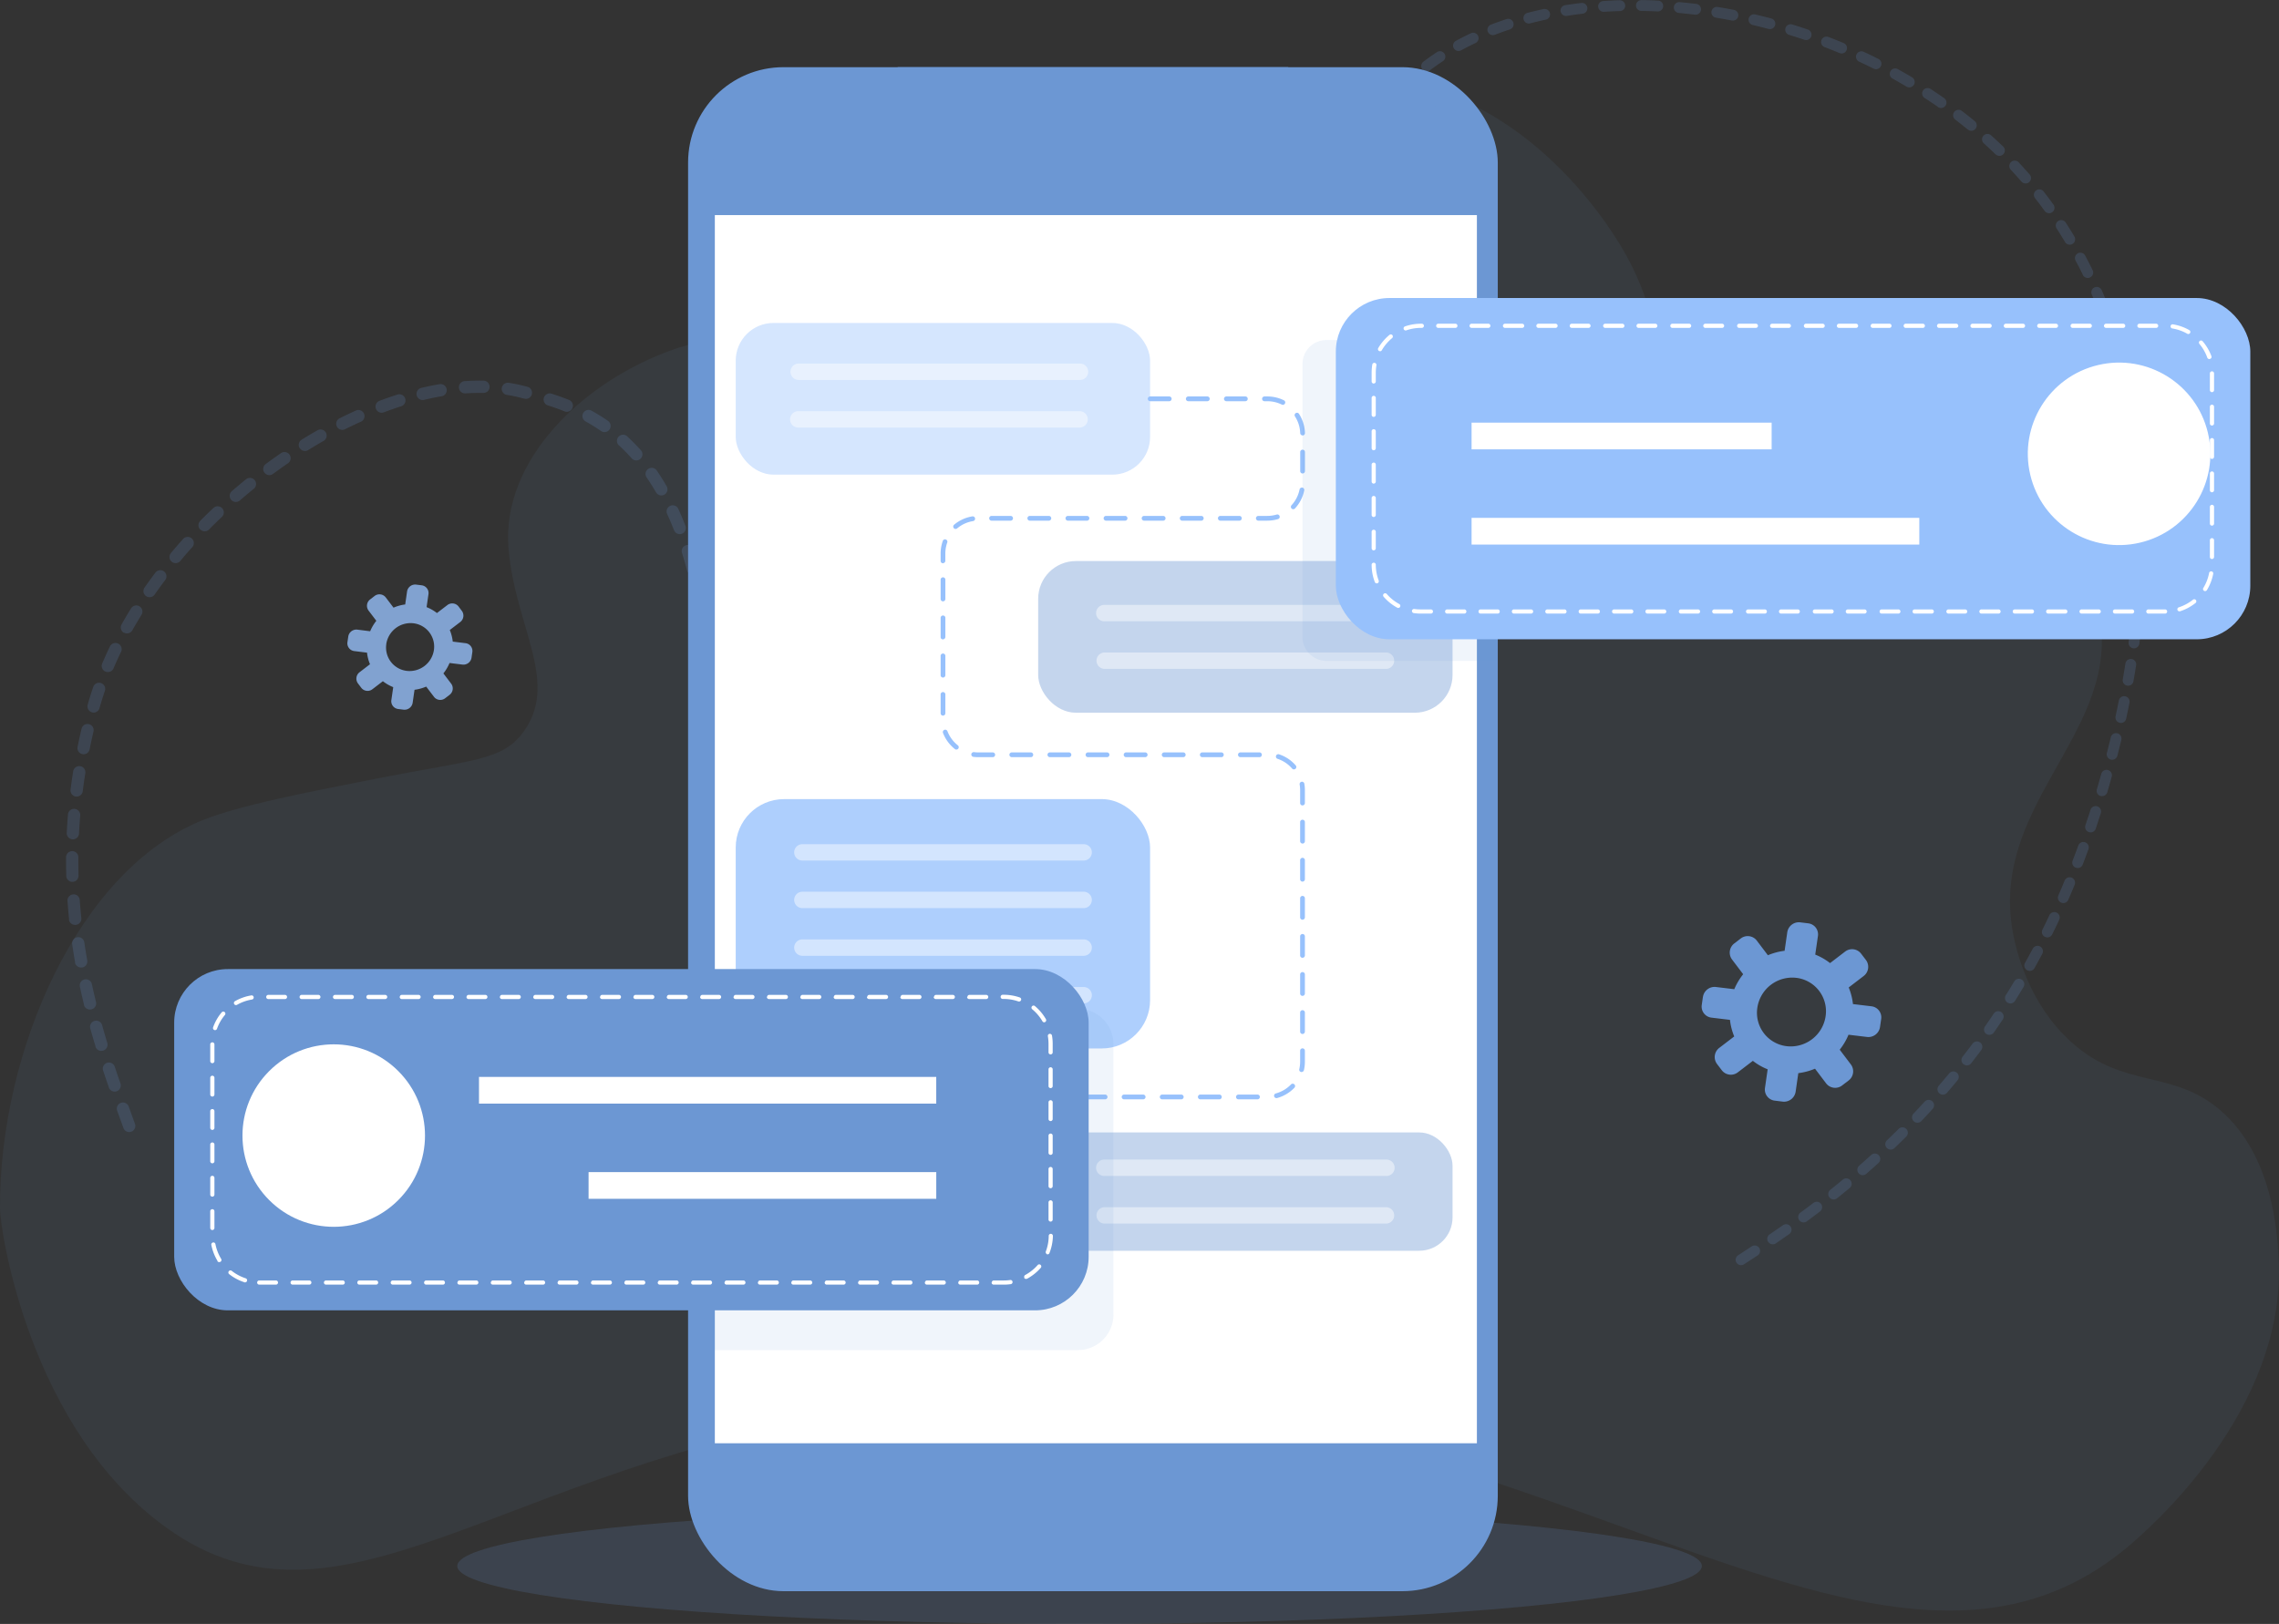 <svg id="_1" data-name=" 1" xmlns="http://www.w3.org/2000/svg" viewBox="0 0 1023.8 729.74"><rect x="0" y="0" width="1023.8" height="729.74" fill="#333333" stroke="none"/><defs><style>.cls-1,.cls-12,.cls-2,.cls-3,.cls-6,.cls-9{fill:#6c97d3;}.cls-1{opacity:0.08;}.cls-2{opacity:0.19;}.cls-10,.cls-4{opacity:0.78;}.cls-10,.cls-5,.cls-8{fill:#97c1fc;}.cls-6{opacity:0.17;}.cls-11,.cls-7{fill:#fff;}.cls-8,.cls-9{opacity:0.4;}.cls-11{opacity:0.46;}.cls-12{opacity:0.1;}</style></defs><g id="_2" data-name="2"><path class="cls-1" d="M2412.72,1813.6c9.67-8,72.35-62,68.45-130.55-.62-11-2.6-45.82-26.07-66.12-21.56-18.63-43.28-9.48-66.83-30.51-19.86-17.74-25.09-42.71-26.08-47.47-12.11-57.87,45.33-89.68,39.12-140.72-5.84-47.9-60.92-75-63.57-76.29-51.95-25.52-91.08,7.78-122.52-21.61-18.88-17.64-7.49-32.19-27.44-68.24-3.76-6.8-38.67-67.75-102.69-78-48.26-7.72-87.7,17.45-110.83,32.21-28.59,18.24-51.73,43.27-60.31,52.56-24.58,26.59-22,31.53-37.49,44.08-26.76,21.6-67.4-25.06-115.86-8.16-41.21,14.37-78,50.07-74.6,89.74,3,35.27,23.38,60.4,6.27,82.87-9.38,12.32-22.21,11.91-65.2,20.34-33.6,6.6-61.94,12.16-78.24,18.65-55.75,22.22-91.59,103.56-91.28,174.62,0,9.48,13.14,99.31,75,143.59,77.43,55.44,150.08-27.48,311.13-52.43C2122.41,1709,2291.14,1914.12,2412.72,1813.6Z" transform="translate(-1457.55 -1117.93)"/><path class="cls-2" d="M2237.66,1685.36a2.43,2.43,0,0,1,.71-3.36q2.88-1.86,6.1-4a2.43,2.43,0,1,1,2.68,4.06c-2.16,1.42-4.21,2.75-6.13,4a2.39,2.39,0,0,1-1.32.39A2.41,2.41,0,0,1,2237.66,1685.36Zm14.22-9.36a2.43,2.43,0,0,1,.64-3.38q2.89-2,6-4.13a2.43,2.43,0,0,1,2.8,4q-3.11,2.17-6,4.17a2.44,2.44,0,0,1-3.38-.64Zm13.95-9.76a2.43,2.43,0,0,1,.52-3.4c1.9-1.39,3.84-2.84,5.8-4.34a2.43,2.43,0,1,1,2.95,3.86q-3,2.28-5.87,4.4a2.44,2.44,0,0,1-3.4-.52ZM2279.4,1656a2.42,2.42,0,0,1,.38-3.41c1.85-1.49,3.73-3,5.62-4.58a2.43,2.43,0,0,1,3.11,3.74q-2.88,2.38-5.69,4.63a2.42,2.42,0,0,1-3.42-.38Zm13.12-10.83a2.43,2.43,0,0,1,.24-3.43c1.79-1.57,3.59-3.17,5.4-4.82a2.43,2.43,0,1,1,3.27,3.6c-1.83,1.67-3.66,3.29-5.48,4.88a2.43,2.43,0,0,1-3.43-.23Zm12.64-11.4a2.42,2.42,0,0,1,.08-3.44q2.58-2.47,5.18-5.06a2.43,2.43,0,1,1,3.43,3.44q-2.64,2.63-5.25,5.13a2.43,2.43,0,0,1-3.44-.07Zm12.09-12a2.42,2.42,0,0,1-.08-3.43c1.64-1.73,3.29-3.5,4.93-5.3a2.43,2.43,0,1,1,3.59,3.27q-2.49,2.74-5,5.38a2.44,2.44,0,0,1-3.44.08Zm11.52-12.53a2.44,2.44,0,0,1-.26-3.43q2.34-2.71,4.67-5.53a2.43,2.43,0,1,1,3.75,3.1q-2.35,2.85-4.74,5.61a2.41,2.41,0,0,1-1.84.84A2.37,2.37,0,0,1,2328.77,1609.22Zm10.88-13.08a2.42,2.42,0,0,1-.42-3.41c1.47-1.89,2.93-3.8,4.39-5.75a2.43,2.43,0,1,1,3.89,2.9c-1.47,2-3,3.93-4.45,5.84a2.42,2.42,0,0,1-1.92.94A2.39,2.39,0,0,1,2339.65,1596.14Zm10.22-13.6a2.43,2.43,0,0,1-.59-3.39c1.37-2,2.74-3.94,4.09-6a2.43,2.43,0,0,1,4,2.71c-1.37,2-2.76,4.07-4.15,6.06a2.45,2.45,0,0,1-2,1A2.39,2.39,0,0,1,2349.87,1582.54Zm9.52-14.1a2.44,2.44,0,0,1-.76-3.35c1.28-2,2.54-4.08,3.79-6.17a2.43,2.43,0,0,1,4.17,2.5c-1.27,2.12-2.55,4.2-3.84,6.26a2.45,2.45,0,0,1-2.06,1.14A2.42,2.42,0,0,1,2359.39,1568.44Zm8.8-14.56a2.43,2.43,0,0,1-.93-3.31q1.75-3.13,3.47-6.35a2.43,2.43,0,1,1,4.29,2.29q-1.74,3.26-3.52,6.44a2.43,2.43,0,0,1-2.12,1.24A2.46,2.46,0,0,1,2368.19,1553.88Zm8-15a2.43,2.43,0,0,1-1.1-3.25q1.61-3.23,3.15-6.52a2.43,2.43,0,0,1,4.4,2.06c-1,2.23-2.11,4.44-3.19,6.62a2.43,2.43,0,0,1-2.18,1.35A2.35,2.35,0,0,1,2376.24,1538.89Zm7.29-15.38a2.44,2.44,0,0,1-1.26-3.2c.95-2.18,1.9-4.4,2.83-6.67a2.43,2.43,0,0,1,4.5,1.86c-.95,2.29-1.9,4.55-2.87,6.76a2.41,2.41,0,0,1-3.2,1.25Zm6.55-15.7a2.43,2.43,0,0,1-1.39-3.14q1.29-3.36,2.54-6.79a2.43,2.43,0,1,1,4.57,1.66c-.85,2.32-1.71,4.62-2.57,6.87A2.44,2.44,0,0,1,2391,1508,2.48,2.48,0,0,1,2390.08,1507.81Zm5.88-16a2.43,2.43,0,0,1-1.51-3.09q1.15-3.4,2.27-6.88a2.43,2.43,0,1,1,4.63,1.48q-1.12,3.53-2.3,7a2.44,2.44,0,0,1-2.3,1.65A2.78,2.78,0,0,1,2396,1491.84Zm5.25-16.19a2.44,2.44,0,0,1-1.63-3q1-3.45,2-7a2.43,2.43,0,0,1,4.68,1.31q-1,3.55-2,7a2.44,2.44,0,0,1-3,1.64Zm4.63-16.38a2.44,2.44,0,0,1-1.75-3q.9-3.49,1.75-7a2.43,2.43,0,1,1,4.73,1.13q-.86,3.58-1.77,7.12a2.43,2.43,0,0,1-2.35,1.83A2.55,2.55,0,0,1,2405.84,1459.27Zm4-16.54a2.44,2.44,0,0,1-1.86-2.89c.51-2.36,1-4.72,1.48-7.11a2.43,2.43,0,0,1,4.77,1c-.48,2.4-1,4.8-1.5,7.18a2.41,2.41,0,0,1-2.37,1.91A2.35,2.35,0,0,1,2409.85,1442.73Zm3.38-16.68a2.44,2.44,0,0,1-2-2.82q.63-3.56,1.2-7.14a2.43,2.43,0,0,1,4.8.76q-.57,3.63-1.21,7.23a2.43,2.43,0,0,1-2.39,2Zm2.71-16.78a2.43,2.43,0,0,1-2.08-2.74c.32-2.39.63-4.78.91-7.18a2.43,2.43,0,1,1,4.83.56c-.29,2.43-.59,4.86-.92,7.27a2.44,2.44,0,0,1-2.41,2.11Zm2-16.89a2.42,2.42,0,0,1-2.19-2.64q.33-3.6.6-7.22a2.43,2.43,0,0,1,4.85.36c-.18,2.44-.39,4.88-.61,7.31a2.43,2.43,0,0,1-2.42,2.2Zm1.31-17a2.45,2.45,0,0,1-2.32-2.55q.18-3.62.28-7.24a2.43,2.43,0,0,1,4.86.14q-.1,3.67-.28,7.33a2.44,2.44,0,0,1-2.42,2.32Zm-1.9-19.5c0-2.39,0-4.79-.08-7.18a2.42,2.42,0,0,1,2.38-2.48,2.46,2.46,0,0,1,2.48,2.37c.05,2.43.08,4.86.08,7.18v.17a2.41,2.41,0,0,1-2.43,2.4A2.45,2.45,0,0,1,2417.38,1355.93Zm-586.24-6.07a2.44,2.44,0,0,1-.83-3.34c.87-1.43,1.74-2.87,2.63-4.29a2.43,2.43,0,1,1,4.13,2.55q-1.3,2.12-2.59,4.26a2.45,2.45,0,0,1-2.09,1.17A2.37,2.37,0,0,1,1831.14,1349.86ZM2417,1339.1q-.18-3.61-.45-7.22a2.43,2.43,0,1,1,4.85-.36c.18,2.44.33,4.89.46,7.33a2.44,2.44,0,0,1-2.31,2.56h-.12A2.44,2.44,0,0,1,2417,1339.1Zm-578.07-1.78a2.42,2.42,0,0,1-.71-3.36c1.33-2,2.67-4.09,4-6.12a2.43,2.43,0,1,1,4,2.71c-1.34,2-2.68,4-4,6.06a2.42,2.42,0,0,1-2,1.1A2.39,2.39,0,0,1,1838.88,1337.32Zm576.75-15c-.26-2.4-.54-4.79-.86-7.18a2.43,2.43,0,0,1,4.82-.64q.48,3.65.88,7.31a2.43,2.43,0,0,1-2.16,2.67l-.26,0A2.44,2.44,0,0,1,2415.63,1322.27Zm-567.29.9a2.43,2.43,0,0,1-.59-3.39c1.41-2,2.83-4,4.27-6a2.43,2.43,0,1,1,3.93,2.87c-1.43,2-2.83,3.92-4.23,5.89a2.43,2.43,0,0,1-3.38.59ZM2089.2,1317a2.42,2.42,0,0,1-2.36-2.49,2.45,2.45,0,0,1,2.49-2.37h.54a23.45,23.45,0,0,0,6-.77,2.43,2.43,0,0,1,1.19,4.72,29.26,29.26,0,0,1-7.21.91Zm-10.36-2.47a29.71,29.71,0,0,1-6.63-4.33,2.43,2.43,0,1,1,3.16-3.7,24.78,24.78,0,0,0,5.54,3.63,2.43,2.43,0,0,1-1,4.63A2.37,2.37,0,0,1,2078.84,1314.49Zm24.49-3.28a2.43,2.43,0,0,1,.89-3.32,45.27,45.27,0,0,0,5.7-3.92,2.43,2.43,0,0,1,3,3.79,50.1,50.1,0,0,1-6.32,4.34,2.42,2.42,0,0,1-3.32-.89Zm-245-1.81a2.44,2.44,0,0,1-.46-3.41c1.49-1.94,3-3.87,4.5-5.78a2.43,2.43,0,1,1,3.81,3c-1.49,1.89-3,3.79-4.44,5.71a2.42,2.42,0,0,1-1.94,1A2.4,2.4,0,0,1,1858.32,1309.4Zm555-3.84q-.59-3.57-1.29-7.12a2.43,2.43,0,0,1,4.78-.93c.47,2.41.9,4.82,1.31,7.24a2.43,2.43,0,0,1-2,2.8,1.81,1.81,0,0,1-.4,0A2.44,2.44,0,0,1,2413.34,1305.56Zm-348-3.06a74,74,0,0,1-4-6.38,2.43,2.43,0,0,1,4.24-2.38,64.19,64.19,0,0,0,3.76,5.94,2.44,2.44,0,0,1-2,3.84A2.46,2.46,0,0,1,2065.34,1302.5Zm51.51-1.54a2.43,2.43,0,0,1-.22-3.43,58.49,58.49,0,0,0,4.31-5.52,2.43,2.43,0,1,1,4,2.75,63.69,63.69,0,0,1-4.66,6,2.44,2.44,0,0,1-1.83.82A2.39,2.39,0,0,1,2116.85,1301Zm-248-4.92a2.44,2.44,0,0,1-.32-3.42c1.56-1.88,3.13-3.75,4.72-5.59a2.43,2.43,0,1,1,3.69,3.16q-2.36,2.74-4.66,5.53a2.45,2.45,0,0,1-1.88.88A2.42,2.42,0,0,1,1868.82,1296Zm541.21-7c-.55-2.35-1.14-4.68-1.76-7a2.43,2.43,0,0,1,4.7-1.25q.95,3.56,1.79,7.14a2.43,2.43,0,0,1-1.81,2.93,2.67,2.67,0,0,1-.56.06A2.42,2.42,0,0,1,2410,1289Zm-353.05-2c-.92-2.28-1.76-4.66-2.5-7.08a2.43,2.43,0,0,1,4.65-1.42c.69,2.29,1.49,4.53,2.35,6.68a2.41,2.41,0,0,1-1.34,3.16,2.42,2.42,0,0,1-3.16-1.34Zm69.75.06a2.43,2.43,0,0,1-1.22-3.21,38.11,38.11,0,0,0,2.26-6.46,2.43,2.43,0,1,1,4.72,1.16,42.35,42.35,0,0,1-2.55,7.29,2.43,2.43,0,0,1-2.22,1.44A2.33,2.33,0,0,1,2126.73,1287.14Zm-246.88-4a2.43,2.43,0,0,1-.18-3.43q2.47-2.75,5-5.41a2.43,2.43,0,0,1,3.56,3.31q-2.48,2.65-4.9,5.35a2.45,2.45,0,0,1-3.44.18Zm525.76-10.34c-.71-2.29-1.46-4.58-2.24-6.85a2.43,2.43,0,1,1,4.59-1.59c.8,2.32,1.57,4.66,2.3,7a2.44,2.44,0,0,1-1.61,3.05,2.57,2.57,0,0,1-.72.11A2.44,2.44,0,0,1,2405.61,1272.77Zm-353.53-2.45c-.47-2.38-.86-4.87-1.16-7.37a2.43,2.43,0,1,1,4.82-.59c.29,2.39.67,4.76,1.11,7a2.42,2.42,0,0,1-1.92,2.85,2.59,2.59,0,0,1-.47,0A2.43,2.43,0,0,1,2052.08,1270.32Zm-160.65.31a2.43,2.43,0,0,1,0-3.44q2.58-2.62,5.19-5.19a2.43,2.43,0,1,1,3.4,3.47c-1.72,1.69-3.42,3.4-5.12,5.13a2.46,2.46,0,0,1-1.74.73A2.4,2.4,0,0,1,1891.43,1270.63Zm237-2.13a54,54,0,0,0-.76-6.92,2.43,2.43,0,0,1,4.79-.84,58.49,58.49,0,0,1,.83,7.55,2.43,2.43,0,0,1-2.33,2.53h-.11A2.42,2.42,0,0,1,2128.48,1268.5Zm-224.94-9.82a2.43,2.43,0,0,1,.13-3.44q2.7-2.51,5.43-5a2.43,2.43,0,1,1,3.23,3.63c-1.79,1.6-3.58,3.23-5.35,4.88a2.4,2.4,0,0,1-1.66.65A2.44,2.44,0,0,1,1903.54,1258.68Zm496.5-1.79c-.88-2.23-1.81-4.47-2.76-6.65a2.43,2.43,0,0,1,4.46-1.94c1,2.23,1.92,4.52,2.82,6.81a2.44,2.44,0,0,1-1.37,3.16,2.51,2.51,0,0,1-.89.17A2.43,2.43,0,0,1,2400,1256.89ZM2050.15,1253c-.06-1.46-.08-2.93-.08-4.41,0-1,0-2,0-3a2.38,2.38,0,0,1,2.49-2.37,2.43,2.43,0,0,1,2.38,2.48c0,1,0,2,0,2.91,0,1.42,0,2.83.07,4.24a2.45,2.45,0,0,1-2.43,2.52A2.42,2.42,0,0,1,2050.15,1253Zm75.17-.42a61,61,0,0,0-2.76-6.43,2.43,2.43,0,1,1,4.34-2.18,62.05,62.05,0,0,1,3,7,2.43,2.43,0,0,1-1.46,3.11,2.37,2.37,0,0,1-.83.14A2.42,2.42,0,0,1,2125.32,1252.62Zm-209.12-5.32a2.44,2.44,0,0,1,.3-3.42c1.89-1.59,3.78-3.14,5.68-4.67a2.43,2.43,0,0,1,3,3.79c-1.88,1.51-3.74,3-5.6,4.6a2.43,2.43,0,0,1-3.43-.3Zm477.06-5.79c-1-2.13-2.15-4.29-3.28-6.41a2.43,2.43,0,1,1,4.29-2.29c1.16,2.17,2.29,4.38,3.36,6.56a2.43,2.43,0,0,1-1.12,3.25,2.4,2.4,0,0,1-1.07.25A2.43,2.43,0,0,1,2393.26,1241.51Zm-275.5-3.36c-1.31-1.9-2.76-3.78-4.3-5.6a2.43,2.43,0,1,1,3.71-3.14c1.64,1.94,3.18,3.94,4.59,6a2.45,2.45,0,0,1-.61,3.39,2.47,2.47,0,0,1-1.39.43A2.42,2.42,0,0,1,2117.76,1238.15Zm-64.87.23a2.44,2.44,0,0,1-2.19-2.66c.24-2.44.55-4.92.92-7.37a2.43,2.43,0,1,1,4.8.73c-.35,2.36-.65,4.76-.88,7.11a2.43,2.43,0,0,1-2.41,2.2Zm-123.45-1.78a2.43,2.43,0,0,1,.48-3.4q3-2.22,5.94-4.35a2.43,2.43,0,0,1,2.82,4c-2,1.39-3.9,2.82-5.84,4.27a2.42,2.42,0,0,1-1.46.49A2.39,2.39,0,0,1,1929.44,1236.6Zm455.82-9.86c-1.22-2-2.5-4.08-3.8-6.1a2.42,2.42,0,0,1,.71-3.36,2.45,2.45,0,0,1,3.37.71c1.34,2.07,2.65,4.18,3.89,6.26a2.43,2.43,0,0,1-.84,3.33,2.37,2.37,0,0,1-1.25.35A2.43,2.43,0,0,1,2385.26,1226.74Zm-442-.07a2.43,2.43,0,0,1,.69-3.37c2.07-1.36,4.13-2.68,6.2-4a2.43,2.43,0,1,1,2.56,4.13q-3,1.89-6.08,3.89a2.46,2.46,0,0,1-1.34.4A2.42,2.42,0,0,1,1943.26,1226.67Zm163.7-1c-1.69-1.59-3.49-3.17-5.36-4.68a2.43,2.43,0,1,1,3.06-3.77c2,1.58,3.86,3.24,5.63,4.91a2.42,2.42,0,0,1,.1,3.44,2.39,2.39,0,0,1-1.76.76A2.44,2.44,0,0,1,2107,1225.7Zm-51.69-4.18a2.42,2.42,0,0,1-1.85-2.89c.53-2.42,1.12-4.84,1.77-7.2a2.43,2.43,0,1,1,4.69,1.28c-.62,2.28-1.2,4.63-1.71,7a2.43,2.43,0,0,1-2.38,1.91A2.31,2.31,0,0,1,2055.27,1221.52Zm-97.58-3.87a2.42,2.42,0,0,1,.92-3.31c2.15-1.21,4.33-2.39,6.48-3.52a2.43,2.43,0,1,1,2.25,4.31c-2.11,1.1-4.24,2.26-6.34,3.44a2.46,2.46,0,0,1-1.19.31A2.42,2.42,0,0,1,1957.69,1217.65ZM2094,1215.4c-1.95-1.3-4-2.56-6.06-3.76a2.43,2.43,0,0,1,2.43-4.21c2.16,1.25,4.29,2.57,6.33,3.93a2.43,2.43,0,1,1-2.7,4Zm282.08-2.68c-1.4-1.94-2.85-3.88-4.32-5.75a2.43,2.43,0,1,1,3.83-3c1.51,1.93,3,3.91,4.44,5.91a2.43,2.43,0,0,1-3.95,2.84Zm-403.3-3a2.44,2.44,0,0,1,1.19-3.23c2.24-1,4.51-2,6.76-3a2.43,2.43,0,0,1,1.87,4.49c-2.19.92-4.41,1.89-6.59,2.9a2.47,2.47,0,0,1-1,.22A2.43,2.43,0,0,1,1972.73,1209.71Zm106.71-2.48c-2.13-1-4.34-2-6.56-2.86a2.43,2.43,0,1,1,1.81-4.51c2.31.92,4.61,1.92,6.83,3a2.43,2.43,0,0,1-1,4.63A2.57,2.57,0,0,1,2079.44,1207.23Zm-19.83-2.15a2.43,2.43,0,0,1-1.51-3.09c.25-.74.51-1.47.78-2.2l-1.87-.47a2.43,2.43,0,1,1,1.13-4.72c.82.19,1.65.4,2.48.62a1.34,1.34,0,0,1,.07-.18,2.43,2.43,0,0,1,3.16-1.35,2.49,2.49,0,0,1,1.48,2.87,2.43,2.43,0,1,1-1.43,4.64l-.33-.1c-.3.82-.59,1.65-.87,2.47a2.44,2.44,0,0,1-3.09,1.51Zm-71.21-2a2.43,2.43,0,0,1,1.49-3.1c2.36-.83,4.72-1.6,7-2.3a2.43,2.43,0,0,1,1.41,4.66c-2.24.67-4.54,1.42-6.83,2.23a2.56,2.56,0,0,1-.81.14A2.43,2.43,0,0,1,1988.4,1203.08Zm377.22-3.53c-1.43-1.65-2.89-3.29-4.4-4.91l-.41-.45a2.43,2.43,0,0,1,3.55-3.32l.43.47c1.54,1.66,3,3.33,4.51,5a2.43,2.43,0,0,1-3.68,3.18Zm-361-1.5a2.41,2.41,0,0,1,1.82-2.91c2.43-.57,4.87-1.06,7.27-1.48a2.43,2.43,0,0,1,.84,4.79c-2.31.4-4.67.88-7,1.42a2.08,2.08,0,0,1-.55.07A2.43,2.43,0,0,1,2004.65,1198.05Zm43-.51c-2.38-.34-4.76-.59-7.07-.74a2.43,2.43,0,0,1,.32-4.85c2.43.16,4.94.42,7.44.78a2.43,2.43,0,0,1-.34,4.83A2.06,2.06,0,0,1,2047.68,1197.54Zm-26.32-2.57a2.43,2.43,0,0,1,2.19-2.65c2.48-.24,5-.41,7.42-.49a2.4,2.4,0,0,1,2.51,2.34,2.43,2.43,0,0,1-2.34,2.52c-2.35.08-4.75.24-7.12.47h-.24A2.43,2.43,0,0,1,2021.36,1195Zm44.45-5.72a2.43,2.43,0,0,1-1.12-3.25c1.08-2.24,2.23-4.46,3.42-6.59a2.43,2.43,0,1,1,4.25,2.36c-1.14,2.06-2.25,4.2-3.3,6.35a2.43,2.43,0,0,1-2.19,1.37A2.52,2.52,0,0,1,2065.81,1189.25Zm288.28-1.92c-1.72-1.67-3.49-3.32-5.26-4.93a2.43,2.43,0,1,1,3.26-3.6c1.82,1.64,3.63,3.34,5.39,5a2.43,2.43,0,0,1,0,3.44,2.42,2.42,0,0,1-3.43,0Zm-12.53-11.2c-1.84-1.51-3.74-3-5.65-4.49a2.44,2.44,0,0,1,3-3.86c1.95,1.51,3.89,3,5.77,4.59a2.43,2.43,0,0,1-3.09,3.76Zm-267.62-1.82a2.43,2.43,0,0,1-.67-3.38c1.38-2.08,2.84-4.12,4.33-6.06a2.43,2.43,0,0,1,3.86,3c-1.43,1.85-2.82,3.8-4.15,5.8a2.43,2.43,0,0,1-2,1.08A2.47,2.47,0,0,1,2073.94,1174.31Zm254.22-8.35c-1.95-1.37-4-2.73-6-4a2.43,2.43,0,0,1,2.66-4.07c2.06,1.34,4.11,2.73,6.11,4.12a2.43,2.43,0,0,1-2.79,4Zm-244-5.25a2.43,2.43,0,0,1-.11-3.44c1.69-1.79,3.47-3.56,5.31-5.25a2.43,2.43,0,1,1,3.29,3.58c-1.75,1.61-3.45,3.29-5,5a2.43,2.43,0,0,1-3.44.11Zm229.86-3.88c-2.07-1.23-4.15-2.43-6.26-3.59a2.43,2.43,0,1,1,2.36-4.25c2.14,1.18,4.28,2.41,6.39,3.66a2.43,2.43,0,0,1-2.49,4.18Zm-217.49-7.78a2.44,2.44,0,0,1,.47-3.41c2-1.48,4-2.93,6.08-4.3a2.43,2.43,0,1,1,2.68,4.06c-2,1.31-3.95,2.7-5.82,4.11a2.4,2.4,0,0,1-1.47.5A2.44,2.44,0,0,1,2096.52,1149.05Zm202.71-.29q-3.22-1.62-6.5-3.14a2.43,2.43,0,1,1,2.05-4.41c2.22,1,4.44,2.1,6.63,3.2a2.43,2.43,0,0,1-1.09,4.6A2.51,2.51,0,0,1,2299.23,1148.76Zm-15.31-7c-2.23-.93-4.46-1.82-6.71-2.68a2.43,2.43,0,0,1,1.74-4.54q3.43,1.32,6.84,2.74a2.43,2.43,0,0,1-.94,4.67A2.35,2.35,0,0,1,2283.92,1141.73Zm-173.3-2.2a2.42,2.42,0,0,1,1-3.3c2.15-1.17,4.38-2.3,6.62-3.36a2.43,2.43,0,1,1,2.08,4.39c-2.16,1-4.31,2.11-6.38,3.24a2.39,2.39,0,0,1-1.16.3A2.42,2.42,0,0,1,2110.62,1139.53Zm157.52-3.76c-2.28-.77-4.58-1.52-6.88-2.22a2.43,2.43,0,0,1,1.44-4.65q3.51,1.08,7,2.27a2.43,2.43,0,0,1-1.57,4.6Zm-142.22-3.65a2.44,2.44,0,0,1,1.4-3.15c2.27-.87,4.62-1.71,7-2.49a2.43,2.43,0,0,1,1.52,4.62c-2.29.76-4.56,1.57-6.75,2.41a2.48,2.48,0,0,1-.88.16A2.45,2.45,0,0,1,2125.92,1132.12Zm126.08-1.23q-3.49-.93-7-1.76a2.43,2.43,0,1,1,1.11-4.73c2.39.56,4.77,1.15,7.15,1.79a2.43,2.43,0,0,1-.62,4.78A2.72,2.72,0,0,1,2252,1130.89Zm-110-4.22a2.45,2.45,0,0,1,1.75-3c2.35-.61,4.78-1.18,7.2-1.7a2.43,2.43,0,0,1,1,4.76c-2.35.5-4.71,1.06-7,1.65a2.64,2.64,0,0,1-.62.08A2.44,2.44,0,0,1,2142,1126.67Zm93.54.44c-2.38-.46-4.75-.89-7.13-1.28a2.43,2.43,0,0,1,.79-4.8q3.63.6,7.26,1.3a2.43,2.43,0,0,1-.46,4.82A2.38,2.38,0,0,1,2235.57,1127.11Zm-76.92-4.11a2.43,2.43,0,0,1,2-2.78c2.4-.37,4.86-.71,7.32-1a2.43,2.43,0,1,1,.55,4.83c-2.39.28-4.79.6-7.13,1a2.3,2.3,0,0,1-.37,0A2.42,2.42,0,0,1,2158.65,1123Zm60.26,1.47c-2.39-.29-4.79-.55-7.18-.77a2.43,2.43,0,0,1,.45-4.84c2.43.22,4.88.48,7.32.78a2.43,2.43,0,0,1-.29,4.85Zm-43.38-3.54a2.42,2.42,0,0,1,2.27-2.58c2.42-.16,4.9-.28,7.37-.35a2.47,2.47,0,0,1,2.5,2.36,2.43,2.43,0,0,1-2.36,2.5c-2.41.07-4.83.18-7.19.34H2178A2.43,2.43,0,0,1,2175.53,1120.93Zm26.61,2.1c-2.41-.12-4.84-.2-7.21-.24a2.43,2.43,0,0,1,.07-4.86c2.43,0,4.91.12,7.37.24a2.43,2.43,0,0,1-.11,4.86Z" transform="translate(-1457.55 -1117.93)"/><path class="cls-2" d="M1513,1624.81l-2.81-7.77a2.75,2.75,0,1,1,5.18-1.87l2.81,7.77a2.75,2.75,0,0,1-1.65,3.53,2.83,2.83,0,0,1-.94.17A2.75,2.75,0,0,1,1513,1624.81Zm-6.52-18.18q-1.34-3.84-2.68-7.87A2.76,2.76,0,0,1,1509,1597c.89,2.67,1.78,5.26,2.66,7.79a2.76,2.76,0,0,1-1.7,3.51,2.59,2.59,0,0,1-.9.16A2.78,2.78,0,0,1,1506.45,1606.63Zm-6-18.44q-1.2-3.92-2.34-8a2.76,2.76,0,1,1,5.31-1.49q1.13,4,2.3,7.88a2.77,2.77,0,0,1-1.83,3.44,2.84,2.84,0,0,1-.81.12A2.75,2.75,0,0,1,1500.4,1588.19Zm-5.17-18.74c-.65-2.66-1.28-5.37-1.87-8.13a2.75,2.75,0,0,1,5.38-1.16q.88,4.06,1.85,8a2.76,2.76,0,0,1-2,3.33,2.53,2.53,0,0,1-.66.08A2.76,2.76,0,0,1,1495.23,1569.45Zm-4-19q-.72-4.07-1.33-8.25a2.75,2.75,0,1,1,5.45-.79q.6,4.1,1.31,8.08a2.76,2.76,0,0,1-2.24,3.19,2.59,2.59,0,0,1-.48,0A2.76,2.76,0,0,1,1491.21,1550.41Zm-2.7-19.3c-.29-2.72-.53-5.52-.73-8.32a2.76,2.76,0,0,1,2.55-3,2.71,2.71,0,0,1,2.94,2.56q.3,4.13.72,8.14a2.77,2.77,0,0,1-2.46,3h-.29A2.74,2.74,0,0,1,1488.51,1531.11Zm-1.28-19.45c-.06-2.31-.1-4.64-.1-7v-1.37a2.76,2.76,0,1,1,5.51,0v1.34q0,3.45.09,6.84a2.76,2.76,0,0,1-5.51.15Zm2.83-16.61a2.75,2.75,0,0,1-2.62-2.88c.14-2.74.32-5.55.55-8.34a2.76,2.76,0,0,1,5.5.45c-.23,2.73-.41,5.48-.54,8.16a2.76,2.76,0,0,1-2.75,2.62Zm1.48-19.23a2.75,2.75,0,0,1-2.39-3.07c.35-2.76.74-5.55,1.18-8.28a2.75,2.75,0,1,1,5.44.87c-.43,2.67-.81,5.39-1.15,8.09a2.77,2.77,0,0,1-2.73,2.42A2,2,0,0,1,1491.54,1475.82Zm2.92-19.06a2.74,2.74,0,0,1-2.15-3.24q.81-4.05,1.78-8.17a2.75,2.75,0,0,1,5.36,1.26q-.95,4-1.74,8a2.77,2.77,0,0,1-2.7,2.22A2.57,2.57,0,0,1,1494.46,1456.76Zm4.3-18.8a2.75,2.75,0,0,1-1.91-3.4c.74-2.65,1.58-5.36,2.5-8a2.75,2.75,0,1,1,5.21,1.78c-.88,2.59-1.69,5.19-2.41,7.75a2.76,2.76,0,0,1-3.39,1.91Zm6.06-18.3a2.75,2.75,0,0,1-1.46-3.61c1.08-2.56,2.25-5.13,3.47-7.66a2.76,2.76,0,1,1,5,2.41c-1.19,2.44-2.32,4.93-3.37,7.4a2.75,2.75,0,0,1-3.61,1.46Zm8.25-17.43a2.77,2.77,0,0,1-1-3.75c1.35-2.41,2.79-4.84,4.27-7.22a2.75,2.75,0,0,1,4.68,2.9c-1.44,2.32-2.83,4.68-4.14,7a2.78,2.78,0,0,1-3.76,1Zm10-16.47a2.75,2.75,0,0,1-.68-3.83c1.57-2.26,3.23-4.54,4.92-6.78a2.76,2.76,0,0,1,4.4,3.33c-1.65,2.18-3.27,4.4-4.8,6.6a2.75,2.75,0,0,1-2.26,1.18A2.72,2.72,0,0,1,1523.12,1385.76Zm243-11.58c-.71-2.67-1.46-5.3-2.25-7.81a2.76,2.76,0,0,1,1.8-3.46c3.3-1,3.87,2.64,5.78,9.87a2.76,2.76,0,0,1-2,3.37,2.88,2.88,0,0,1-.71.09A2.76,2.76,0,0,1,1766.16,1374.18Zm-231.49-3.89a2.76,2.76,0,0,1-.35-3.88c1.77-2.11,3.61-4.24,5.49-6.33a2.75,2.75,0,1,1,4.1,3.68c-1.83,2-3.64,4.12-5.36,6.18a2.75,2.75,0,0,1-3.88.35Zm225.67-14.14c-1-2.56-2.06-5.07-3.16-7.45a2.76,2.76,0,0,1,5-2.31c1.14,2.48,2.25,5.09,3.28,7.76a2.76,2.76,0,0,1-1.56,3.57,2.94,2.94,0,0,1-1,.18A2.74,2.74,0,0,1,1760.34,1356.15Zm-212.85-.3a2.76,2.76,0,0,1,0-3.89c1.93-2,3.94-3.94,6-5.86a2.76,2.76,0,0,1,3.8,4c-2,1.88-4,3.81-5.84,5.72a2.76,2.76,0,0,1-3.9,0Zm13.92-13.35a2.76,2.76,0,0,1,.27-3.89c2.1-1.82,4.25-3.62,6.4-5.36a2.75,2.75,0,1,1,3.47,4.28c-2.1,1.7-4.21,3.47-6.25,5.24a2.75,2.75,0,0,1-3.89-.27Zm190.84-3.36c-1.36-2.35-2.8-4.64-4.29-6.8a2.76,2.76,0,0,1,4.54-3.13c1.57,2.28,3.09,4.69,4.52,7.17a2.76,2.76,0,0,1-1,3.77,2.7,2.7,0,0,1-1.37.36A2.76,2.76,0,0,1,1752.25,1339.14Zm-175.93-8.87a2.76,2.76,0,0,1,.58-3.85c2.23-1.65,4.53-3.29,6.81-4.86a2.76,2.76,0,1,1,3.12,4.55c-2.23,1.53-4.47,3.13-6.65,4.74a2.8,2.8,0,0,1-1.64.54A2.77,2.77,0,0,1,1576.32,1330.27Zm165.07-6.34c-1.77-2-3.65-3.92-5.58-5.71a2.76,2.76,0,1,1,3.75-4c2.06,1.91,4.06,4,6,6.1a2.76,2.76,0,0,1-4.13,3.65Zm-149.22-4.67a2.74,2.74,0,0,1,.88-3.79c2.38-1.47,4.8-2.91,7.21-4.28A2.75,2.75,0,0,1,1603,1316c-2.35,1.33-4.71,2.74-7,4.17a2.76,2.76,0,0,1-3.79-.89Zm135.36-7.7c-2.16-1.5-4.44-2.92-6.77-4.22a2.76,2.76,0,1,1,2.67-4.82,84.77,84.77,0,0,1,7.25,4.52,2.75,2.75,0,0,1-3.15,4.52Zm-118.65-2a2.75,2.75,0,0,1,1.23-3.7c2.51-1.26,5.06-2.47,7.57-3.6a2.76,2.76,0,0,1,2.26,5c-2.44,1.1-4.92,2.27-7.37,3.5a2.68,2.68,0,0,1-1.23.29A2.73,2.73,0,0,1,1608.88,1309.61Zm17.54-8a2.76,2.76,0,0,1,1.6-3.55c2.66-1,5.33-1.93,7.94-2.77a2.76,2.76,0,1,1,1.68,5.25c-2.52.81-5.1,1.71-7.67,2.68a2.77,2.77,0,0,1-1,.18A2.74,2.74,0,0,1,1626.42,1301.58Zm84.7,1.18c-2.4-1-4.88-1.86-7.59-2.73a2.76,2.76,0,0,1,1.68-5.25c2.84.91,5.45,1.85,8,2.87a2.76,2.76,0,0,1-1,5.31A2.62,2.62,0,0,1,1711.12,1302.76Zm-66.38-7.21a2.76,2.76,0,0,1,2-3.32c2.78-.66,5.57-1.23,8.27-1.69a2.75,2.75,0,1,1,.93,5.43c-2.59.44-5.26,1-7.92,1.62a2.34,2.34,0,0,1-.64.08A2.75,2.75,0,0,1,1644.74,1295.55Zm48.33,1.5-1.4-.36c-2.07-.53-4.22-1-6.4-1.32a2.75,2.75,0,1,1,.84-5.44,68.88,68.88,0,0,1,6.92,1.42l1.43.37a2.75,2.75,0,0,1-.69,5.42A2.86,2.86,0,0,1,1693.07,1297.05Zm-29.36-4.93a2.76,2.76,0,0,1,2.55-2.94c2.87-.19,5.74-.28,8.5-.22a2.75,2.75,0,0,1,2.71,2.8,2.69,2.69,0,0,1-2.8,2.71c-2.61,0-5.31,0-8,.21h-.2A2.75,2.75,0,0,1,1663.71,1292.12Z" transform="translate(-1457.55 -1117.93)"/><path class="cls-3" d="M2247,1570.78a15.86,15.86,0,0,1,17.56-13.44,15.11,15.11,0,0,1,13.11,17.26,15.85,15.85,0,0,1-17.55,13.44A15.12,15.12,0,0,1,2247,1570.78Zm-24.45-4.87-.51,3.57a5,5,0,0,0,4.36,5.74l8.31,1a27.13,27.13,0,0,0,1.91,7.45l-6.73,5.15a5.18,5.18,0,0,0-1,7.22l2.16,2.84a5.13,5.13,0,0,0,7.21.9l6.73-5.15a26.8,26.8,0,0,0,6.65,3.81l-1.2,8.33a5,5,0,0,0,4.36,5.74l3.57.44a5.27,5.27,0,0,0,5.84-4.47l1.2-8.32a28.15,28.15,0,0,0,7.5-2l5,6.61a5.13,5.13,0,0,0,7.21.9l2.89-2.21a5.17,5.17,0,0,0,1-7.22l-5-6.62a28.21,28.21,0,0,0,3.95-6.72l8.31,1a5.27,5.27,0,0,0,5.84-4.47l.52-3.57a5,5,0,0,0-4.36-5.74l-8.31-1a27.56,27.56,0,0,0-1.91-7.46l6.72-5.15a5.17,5.17,0,0,0,1-7.22l-2.16-2.83a5.11,5.11,0,0,0-7.21-.9l-6.73,5.15a26.89,26.89,0,0,0-6.66-3.82l1.21-8.31a5,5,0,0,0-4.37-5.74l-3.56-.44a5.27,5.27,0,0,0-5.84,4.47l-1.2,8.31a28.12,28.12,0,0,0-7.51,2l-5-6.61a5.13,5.13,0,0,0-7.22-.9l-2.88,2.21a5.18,5.18,0,0,0-1,7.22l5,6.61a28.5,28.5,0,0,0-4,6.73l-8.31-1A5.28,5.28,0,0,0,2222.57,1565.91Z" transform="translate(-1457.55 -1117.93)"/><g class="cls-4"><path class="cls-5" d="M1614,1404l-.37,2.49a3.52,3.52,0,0,0,3,4l5.8.72a18.94,18.94,0,0,0,1.33,5.2l-4.69,3.6a3.61,3.61,0,0,0-.73,5l1.51,2a3.57,3.57,0,0,0,5,.63l4.7-3.6a18.89,18.89,0,0,0,4.65,2.67l-.84,5.81a3.51,3.51,0,0,0,3,4l2.49.31a3.69,3.69,0,0,0,4.08-3.12l.84-5.82a19.56,19.56,0,0,0,5.24-1.43l3.51,4.62a3.58,3.58,0,0,0,5,.62l2-1.54a3.61,3.61,0,0,0,.73-5l-3.51-4.62a19.82,19.82,0,0,0,2.76-4.69l5.8.72a3.68,3.68,0,0,0,4.08-3.12l.36-2.49a3.51,3.51,0,0,0-3-4l-5.8-.72a19,19,0,0,0-1.33-5.21l4.7-3.59a3.61,3.61,0,0,0,.72-5l-1.5-2a3.59,3.59,0,0,0-5-.62l-4.69,3.59a18.9,18.9,0,0,0-4.65-2.66l.84-5.81a3.51,3.51,0,0,0-3.05-4l-2.49-.31a3.68,3.68,0,0,0-4.08,3.12l-.83,5.8a19.38,19.38,0,0,0-5.24,1.44l-3.51-4.62a3.58,3.58,0,0,0-5-.63l-2,1.54a3.61,3.61,0,0,0-.73,5l3.51,4.61a19.58,19.58,0,0,0-2.77,4.7l-5.8-.73A3.68,3.68,0,0,0,1614,1404Zm17.07,3.39a11.06,11.06,0,0,1,12.25-9.38,10.56,10.56,0,0,1,9.16,12,11.06,11.06,0,0,1-12.26,9.38A10.54,10.54,0,0,1,1631.09,1407.39Z" transform="translate(-1457.55 -1117.93)"/></g><ellipse class="cls-6" cx="484.97" cy="703.7" rx="279.55" ry="26.03"/><rect class="cls-3" x="309.11" y="30.19" width="363.74" height="684.83" rx="42.86"/><rect class="cls-3" x="319.81" y="38.82" width="342.34" height="667.57" rx="41.06"/><rect class="cls-7" x="321.13" y="96.66" width="342.34" height="551.89"/><rect class="cls-3" x="403.26" y="30.19" width="175.45" height="32.94"/><rect class="cls-8" x="330.51" y="145.13" width="186.15" height="68.16" rx="16.96"/><rect class="cls-9" x="466.38" y="252.11" width="186.15" height="68.16" rx="16.96"/><rect class="cls-10" x="330.51" y="359.09" width="186.15" height="112.05" rx="21.74"/><rect class="cls-9" x="466.38" y="508.87" width="186.15" height="53.17" rx="14.98"/><path class="cls-11" d="M1942.72,1288.66H1816.35a3.68,3.68,0,1,1,0-7.36h126.37a3.68,3.68,0,0,1,0,7.36Z" transform="translate(-1457.55 -1117.93)"/><path class="cls-11" d="M1942.72,1310.05H1816.35a3.68,3.68,0,1,1,0-7.35h126.37a3.68,3.68,0,0,1,0,7.35Z" transform="translate(-1457.55 -1117.93)"/><path class="cls-11" d="M2080.19,1397.1H1953.82a3.68,3.68,0,1,1,0-7.35h126.37a3.68,3.68,0,1,1,0,7.35Z" transform="translate(-1457.55 -1117.93)"/><path class="cls-11" d="M2080.19,1418.5H1953.82a3.68,3.68,0,1,1,0-7.36h126.37a3.68,3.68,0,1,1,0,7.36Z" transform="translate(-1457.55 -1117.93)"/><path class="cls-11" d="M1944.32,1504.63H1818a3.68,3.68,0,0,1,0-7.36h126.37a3.68,3.68,0,0,1,0,7.36Z" transform="translate(-1457.55 -1117.93)"/><path class="cls-11" d="M1944.32,1526H1818a3.68,3.68,0,0,1,0-7.36h126.37a3.68,3.68,0,1,1,0,7.36Z" transform="translate(-1457.55 -1117.93)"/><path class="cls-11" d="M1944.32,1547.43H1818a3.68,3.68,0,0,1,0-7.36h126.37a3.68,3.68,0,0,1,0,7.36Z" transform="translate(-1457.55 -1117.93)"/><path class="cls-11" d="M1944.32,1568.82H1818a3.68,3.68,0,0,1,0-7.36h126.37a3.68,3.68,0,1,1,0,7.36Z" transform="translate(-1457.55 -1117.93)"/><path class="cls-11" d="M2080.19,1646.36H1953.82a3.68,3.68,0,1,1,0-7.35h126.37a3.68,3.68,0,1,1,0,7.35Z" transform="translate(-1457.55 -1117.93)"/><path class="cls-11" d="M2080.19,1667.76H1953.82a3.68,3.68,0,1,1,0-7.36h126.37a3.68,3.68,0,0,1,0,7.36Z" transform="translate(-1457.55 -1117.93)"/><path class="cls-5" d="M1921.64,1654.45h-8.55a1.07,1.07,0,0,1,0-2.14h8.55a1.07,1.07,0,0,1,0,2.14Zm-17.11,0H1896a1.07,1.07,0,1,1,0-2.14h8.56a1.07,1.07,0,0,1,0,2.14Zm-16.79-2a1,1,0,0,1-.51-.13,17.06,17.06,0,0,1-6.46-6.3,1.08,1.08,0,0,1,.38-1.47,1.09,1.09,0,0,1,1.47.38,14.85,14.85,0,0,0,5.64,5.51,1.07,1.07,0,0,1-.52,2Zm-8.21-14.07a1.07,1.07,0,0,1-1.07-1.07v-8.56a1.07,1.07,0,0,1,2.14,0v8.56A1.07,1.07,0,0,1,1879.53,1638.42Zm1.3-16.94a1.06,1.06,0,0,1-.42-.09,1.08,1.08,0,0,1-.56-1.41,17,17,0,0,1,5.67-7,1.07,1.07,0,1,1,1.24,1.74,14.82,14.82,0,0,0-4.94,6.14A1.08,1.08,0,0,1,1880.83,1621.48Zm13.24-9.51a1.07,1.07,0,0,1-.09-2.13c.47,0,.94-.06,1.42-.06h7.23a1.07,1.07,0,1,1,0,2.14h-7.23c-.42,0-.83,0-1.24,0Zm128.38,0h-8.56a1.07,1.07,0,1,1,0-2.14h8.56a1.07,1.07,0,1,1,0,2.14Zm-17.12,0h-8.56a1.07,1.07,0,1,1,0-2.14h8.56a1.07,1.07,0,1,1,0,2.14Zm-17.12,0h-8.56a1.07,1.07,0,1,1,0-2.14h8.56a1.07,1.07,0,1,1,0,2.14Zm-17.12,0h-8.56a1.07,1.07,0,0,1,0-2.14h8.56a1.07,1.07,0,1,1,0,2.14Zm-17.11,0h-8.56a1.07,1.07,0,1,1,0-2.14H1954a1.07,1.07,0,1,1,0,2.14Zm-17.12,0h-8.56a1.07,1.07,0,1,1,0-2.14h8.56a1.07,1.07,0,1,1,0,2.14Zm-17.12,0h-8.56a1.07,1.07,0,1,1,0-2.14h8.56a1.07,1.07,0,1,1,0,2.14Zm111.22-.55a1.07,1.07,0,0,1-.28-2.1,14.83,14.83,0,0,0,6.78-4,1.07,1.07,0,1,1,1.54,1.48,17,17,0,0,1-7.76,4.6Zm11.31-11.73a1,1,0,0,1-.24,0,1.05,1.05,0,0,1-.8-1.28,15,15,0,0,0,.38-3.35v-4.93a1.07,1.07,0,0,1,2.14,0V1595a17,17,0,0,1-.44,3.83A1.06,1.06,0,0,1,2042.27,1599.64Zm.41-17.08a1.07,1.07,0,0,1-1.07-1.07v-8.56a1.07,1.07,0,1,1,2.14,0v8.56A1.07,1.07,0,0,1,2042.68,1582.56Zm0-17.12a1.07,1.07,0,0,1-1.07-1.07v-8.56a1.07,1.07,0,0,1,2.14,0v8.56A1.07,1.07,0,0,1,2042.68,1565.44Zm0-17.12a1.07,1.07,0,0,1-1.07-1.07v-8.56a1.07,1.07,0,0,1,2.14,0v8.56A1.07,1.07,0,0,1,2042.68,1548.32Zm0-17.11a1.07,1.07,0,0,1-1.07-1.07v-8.56a1.07,1.07,0,0,1,2.14,0v8.56A1.07,1.07,0,0,1,2042.68,1531.21Zm0-17.12a1.07,1.07,0,0,1-1.07-1.07v-8.56a1.07,1.07,0,0,1,2.14,0V1513A1.07,1.07,0,0,1,2042.68,1514.09Zm0-17.12a1.07,1.07,0,0,1-1.07-1.07v-8.56a1.07,1.07,0,0,1,2.14,0v8.56A1.07,1.07,0,0,1,2042.68,1497Zm0-17.12a1.07,1.07,0,0,1-1.07-1.07V1473a14.28,14.28,0,0,0-.22-2.54,1.08,1.08,0,0,1,.87-1.24,1.07,1.07,0,0,1,1.24.88,17.37,17.37,0,0,1,.25,2.9v5.82A1.07,1.07,0,0,1,2042.68,1479.85Zm-3.85-16.18a1.08,1.08,0,0,1-.81-.37,14.75,14.75,0,0,0-6.55-4.39,1.07,1.07,0,0,1-.68-1.35,1.06,1.06,0,0,1,1.35-.68,16.82,16.82,0,0,1,7.5,5,1.07,1.07,0,0,1-.81,1.77Zm-15.49-5.51h-8.56a1.07,1.07,0,1,1,0-2.14h8.56a1.07,1.07,0,1,1,0,2.14Zm-17.12,0h-8.56a1.07,1.07,0,1,1,0-2.14h8.56a1.07,1.07,0,1,1,0,2.14Zm-17.12,0h-8.56a1.07,1.07,0,1,1,0-2.14h8.56a1.07,1.07,0,1,1,0,2.14Zm-17.11,0h-8.56a1.07,1.07,0,1,1,0-2.14H1972a1.07,1.07,0,0,1,0,2.14Zm-17.12,0h-8.56a1.07,1.07,0,1,1,0-2.14h8.56a1.07,1.07,0,1,1,0,2.14Zm-17.12,0h-8.56a1.07,1.07,0,1,1,0-2.14h8.56a1.07,1.07,0,1,1,0,2.14Zm-17.12,0h-8.55a1.07,1.07,0,1,1,0-2.14h8.55a1.07,1.07,0,1,1,0,2.14Zm-17.11,0H1897a17.32,17.32,0,0,1-2.17-.14,1.07,1.07,0,0,1-.93-1.2,1.09,1.09,0,0,1,1.2-.92,14.91,14.91,0,0,0,1.9.12h6.52a1.07,1.07,0,1,1,0,2.14Zm-16.35-3.41a1.1,1.1,0,0,1-.66-.23,17,17,0,0,1-5.34-7.27,1.07,1.07,0,0,1,2-.76,14.79,14.79,0,0,0,4.67,6.35,1.09,1.09,0,0,1,.18,1.51A1.11,1.11,0,0,1,1887.17,1454.75Zm-6-15.25a1.06,1.06,0,0,1-1.06-1.07v-8.56a1.07,1.07,0,0,1,2.13,0v8.56A1.06,1.06,0,0,1,1881.13,1439.5Zm0-17.11a1.06,1.06,0,0,1-1.06-1.07v-8.56a1.07,1.07,0,1,1,2.13,0v8.56A1.06,1.06,0,0,1,1881.13,1422.39Zm0-17.16a1,1,0,0,1-1.06-1v-8.56a1.07,1.07,0,1,1,2.13,0v8.48A1.1,1.1,0,0,1,1881.13,1405.23Zm0-17.08a1.06,1.06,0,0,1-1.06-1.07v-8.56a1.07,1.07,0,1,1,2.13,0v8.56A1.06,1.06,0,0,1,1881.13,1388.15Zm0-17.11a1.06,1.06,0,0,1-1.06-1.07v-3.28a16.93,16.93,0,0,1,.92-5.53,1.07,1.07,0,1,1,2,.69,15.22,15.22,0,0,0-.81,4.84V1370A1.06,1.06,0,0,1,1881.13,1371Zm5.67-15.43a1.06,1.06,0,0,1-.82-.38,1.08,1.08,0,0,1,.13-1.51,17,17,0,0,1,8.2-3.76,1.07,1.07,0,0,1,1.23.89,1.09,1.09,0,0,1-.89,1.23,14.66,14.66,0,0,0-7.16,3.28A1.07,1.07,0,0,1,1886.8,1355.61Zm140-3.72h-4a1.07,1.07,0,0,1,0-2.14h4a15.08,15.08,0,0,0,4.23-.61,1.05,1.05,0,0,1,1.32.72,1.06,1.06,0,0,1-.72,1.33A17.1,17.1,0,0,1,2026.81,1351.89Zm-12.52,0h-8.56a1.07,1.07,0,1,1,0-2.14h8.56a1.07,1.07,0,1,1,0,2.14Zm-17.12,0h-8.56a1.07,1.07,0,1,1,0-2.14h8.56a1.07,1.07,0,1,1,0,2.14Zm-17.12,0h-8.56a1.07,1.07,0,1,1,0-2.14h8.56a1.07,1.07,0,1,1,0,2.14Zm-17.11,0h-8.56a1.07,1.07,0,1,1,0-2.14h8.56a1.07,1.07,0,1,1,0,2.14Zm-17.12,0h-8.56a1.07,1.07,0,1,1,0-2.14h8.56a1.07,1.07,0,1,1,0,2.14Zm-17.12,0h-8.56a1.07,1.07,0,1,1,0-2.14h8.56a1.07,1.07,0,1,1,0,2.14Zm-17.12,0H1903a1.07,1.07,0,1,1,0-2.14h8.55a1.07,1.07,0,1,1,0,2.14Zm126.92-5.14a1.1,1.1,0,0,1-.72-.28,1.08,1.08,0,0,1-.07-1.52,14.73,14.73,0,0,0,3.6-7,1.07,1.07,0,1,1,2.09.43,16.84,16.84,0,0,1-4.11,8A1.07,1.07,0,0,1,2038.5,1346.75Zm4.18-16.06a1.07,1.07,0,0,1-1.07-1.07v-8.56a1.07,1.07,0,0,1,2.14,0v8.56A1.07,1.07,0,0,1,2042.68,1330.69Zm0-17.12a1.07,1.07,0,0,1-1.07-1,14.7,14.7,0,0,0-2.34-7.52,1.07,1.07,0,1,1,1.8-1.16,16.89,16.89,0,0,1,2.68,8.62,1.07,1.07,0,0,1-1,1.1Zm-8.81-13.71a1.12,1.12,0,0,1-.47-.11,14.69,14.69,0,0,0-6.58-1.54h-1.25a1.07,1.07,0,0,1,0-2.14h1.25a16.76,16.76,0,0,1,7.53,1.76,1.07,1.07,0,0,1-.48,2Zm-16.86-1.65h-8.56a1.07,1.07,0,0,1,0-2.14H2017a1.07,1.07,0,0,1,0,2.14Zm-17.12,0h-8.55a1.07,1.07,0,0,1,0-2.14h8.55a1.07,1.07,0,0,1,0,2.14Zm-17.11,0h-8.56a1.07,1.07,0,0,1,0-2.14h8.56a1.07,1.07,0,0,1,0,2.14Z" transform="translate(-1457.55 -1117.93)"/><path class="cls-12" d="M1793.32,1571.27h164.41a0,0,0,0,1,0,0v137.4a16,16,0,0,1-16,16H1793.32a16,16,0,0,1-16-16V1587.22A16,16,0,0,1,1793.32,1571.27Z" transform="translate(2277.53 2177.95) rotate(180)"/><rect class="cls-3" x="1535.8" y="1553.39" width="410.81" height="153.35" rx="24.08" transform="translate(2024.86 2142.21) rotate(180)"/><circle class="cls-7" cx="1607.48" cy="1628.22" r="41" transform="translate(-2138.06 495.62) rotate(-45)"/><rect class="cls-7" x="1672.74" y="1601.84" width="205.41" height="12" transform="translate(2093.33 2097.76) rotate(180)"/><rect class="cls-7" x="1721.95" y="1644.64" width="156.19" height="12" transform="translate(2142.55 2183.34) rotate(180)"/><path class="cls-7" d="M1573.07,1694.26a.94.94,0,0,1,.94-.94h7.5a.94.94,0,0,1,0,1.88H1574A.94.94,0,0,1,1573.07,1694.26Zm15,0a.94.94,0,0,1,.94-.94h7.49a.94.94,0,0,1,0,1.88H1589A.94.94,0,0,1,1588.07,1694.26Zm15,0a.94.94,0,0,1,.94-.94h7.5a.94.94,0,0,1,0,1.88H1604A.94.94,0,0,1,1603.06,1694.26Zm15,0a.94.94,0,0,1,.94-.94h7.49a.94.94,0,0,1,0,1.88H1619A.94.94,0,0,1,1618.06,1694.26Zm15,0a.94.94,0,0,1,.94-.94h7.5a.94.94,0,0,1,0,1.88H1634A.94.94,0,0,1,1633.05,1694.26Zm15,0a.94.94,0,0,1,.94-.94h7.49a.94.94,0,0,1,0,1.88H1649A.94.94,0,0,1,1648.05,1694.26Zm15,0a.94.94,0,0,1,.94-.94h7.5a.94.94,0,0,1,0,1.88H1664A.94.94,0,0,1,1663,1694.26Zm15,0a.94.94,0,0,1,.94-.94h7.49a.94.94,0,0,1,0,1.88H1679A.94.94,0,0,1,1678,1694.26Zm15,0a.94.94,0,0,1,.94-.94h7.5a.94.94,0,0,1,0,1.88H1694A.94.94,0,0,1,1693,1694.26Zm15,0a.94.94,0,0,1,.93-.94h7.5a.94.94,0,0,1,0,1.88H1709A.94.94,0,0,1,1708,1694.26Zm15,0a.94.94,0,0,1,.94-.94h7.5a.94.94,0,0,1,0,1.88H1724A.94.94,0,0,1,1723,1694.26Zm15,0a.94.94,0,0,1,.93-.94h7.5a.94.94,0,0,1,0,1.88H1739A.94.94,0,0,1,1738,1694.26Zm15,0a.94.94,0,0,1,.94-.94h7.49a.94.94,0,0,1,0,1.88H1754A.94.94,0,0,1,1753,1694.26Zm15,0a.93.93,0,0,1,.93-.94h7.5a.94.94,0,0,1,0,1.88h-7.5A.93.93,0,0,1,1768,1694.26Zm15,0a.94.94,0,0,1,.94-.94h7.49a.94.94,0,1,1,0,1.88h-7.49A.94.94,0,0,1,1783,1694.26Zm15,0a.93.93,0,0,1,.93-.94h7.5a.94.94,0,1,1,0,1.88h-7.5A.93.93,0,0,1,1798,1694.26Zm15,0a.94.94,0,0,1,.94-.94h7.49a.94.94,0,1,1,0,1.88h-7.49A.94.94,0,0,1,1813,1694.26Zm15,0a.94.94,0,0,1,.94-.94h7.5a.94.94,0,1,1,0,1.88h-7.5A.94.94,0,0,1,1828,1694.26Zm15,0a.94.94,0,0,1,.94-.94h7.49a.94.94,0,1,1,0,1.88h-7.49A.94.94,0,0,1,1843,1694.26Zm15,0a.94.94,0,0,1,.94-.94h7.5a.94.94,0,1,1,0,1.88h-7.5A.94.94,0,0,1,1858,1694.26Zm15,0a.94.94,0,0,1,.94-.94h7.49a.94.94,0,1,1,0,1.88h-7.49A.94.94,0,0,1,1873,1694.26Zm15,0a.94.94,0,0,1,.94-.94h7.5a.94.94,0,0,1,0,1.88h-7.5A.94.94,0,0,1,1888,1694.26Zm15,0a.94.94,0,0,1,.94-.94h4.51a19.18,19.18,0,0,0,2.84-.2.93.93,0,0,1,1.06.8.94.94,0,0,1-.8,1.06,23,23,0,0,1-3.1.22h-4.51A.94.94,0,0,1,1903,1694.26Zm-335.73-.13a21.92,21.92,0,0,1-6.87-3.67.94.94,0,0,1,1.17-1.47,20.16,20.16,0,0,0,6.28,3.36.94.94,0,0,1,.6,1.18.92.92,0,0,1-.89.65A.77.77,0,0,1,1567.23,1694.13Zm350.41-2a.94.94,0,0,1,.37-1.27,20.51,20.51,0,0,0,5.57-4.45.92.92,0,0,1,1.32-.09.93.93,0,0,1,.09,1.32,22.2,22.2,0,0,1-6.08,4.87,1,1,0,0,1-.45.11A.94.94,0,0,1,1917.64,1692.16Zm-362.44-7.52a22,22,0,0,1-2.82-7.27.94.94,0,0,1,.75-1.09.92.92,0,0,1,1.09.74,20.26,20.26,0,0,0,2.58,6.64.94.94,0,0,1-.31,1.29,1,1,0,0,1-.49.14A.93.93,0,0,1,1555.2,1684.64Zm372.59-3.1a1,1,0,0,1-.54-1.21,20.07,20.07,0,0,0,1.31-7,.94.94,0,0,1,1.88,0A22.15,22.15,0,0,1,1929,1681a.94.94,0,0,1-.87.6A1.06,1.06,0,0,1,1927.79,1681.54ZM1552,1669.73v-7.5a.94.94,0,0,1,1.88,0v7.5a.94.94,0,0,1-1.88,0Zm376.58-3.89v-7.5a.94.94,0,1,1,1.87,0v7.5a.94.94,0,1,1-1.87,0ZM1552,1654.73v-7.5a.94.94,0,0,1,1.88,0v7.5a.94.94,0,1,1-1.88,0Zm376.58-3.89v-7.49a.94.94,0,1,1,1.87,0v7.49a.94.94,0,1,1-1.87,0ZM1552,1639.74v-7.5a.94.94,0,0,1,1.88,0v7.5a.94.94,0,0,1-1.88,0Zm376.58-3.89v-7.5a.94.94,0,1,1,1.87,0v7.5a.94.94,0,1,1-1.87,0ZM1552,1624.74v-7.5a.94.94,0,0,1,1.88,0v7.5a.94.94,0,1,1-1.88,0Zm376.58-3.88v-7.5a.94.94,0,1,1,1.87,0v7.5a.94.94,0,0,1-1.87,0ZM1552,1609.75v-7.5a.94.94,0,0,1,1.88,0v7.5a.94.94,0,0,1-1.88,0Zm376.58-3.89v-7.5a.94.94,0,0,1,1.87,0v7.5a.94.94,0,1,1-1.87,0ZM1552,1594.75v-7.5a.94.94,0,0,1,1.88,0v7.5a.94.94,0,1,1-1.88,0Zm376.58-3.88V1587a20.9,20.9,0,0,0-.29-3.43.93.93,0,0,1,.76-1.08,1,1,0,0,1,1.09.77,22.3,22.3,0,0,1,.31,3.74v3.9a.94.94,0,0,1-1.87,0Zm-374.74-10.09a.93.93,0,0,1-.56-1.19,21.6,21.6,0,0,1,3.87-6.76.93.93,0,1,1,1.43,1.2,20.06,20.06,0,0,0-3.54,6.18.93.93,0,0,1-.88.63A.91.91,0,0,1,1553.82,1580.78Zm372-3.93a20.06,20.06,0,0,0-4.62-5.43.94.94,0,0,1,1.19-1.45,22,22,0,0,1,5,5.94.94.94,0,0,1-.34,1.28,1,1,0,0,1-.47.12A.91.91,0,0,1,1925.84,1576.85Zm-363.09-7.74a.94.94,0,0,1,.35-1.28,21.84,21.84,0,0,1,7.34-2.6.91.91,0,0,1,1.07.78.92.92,0,0,1-.77,1.07,20,20,0,0,0-6.71,2.38,1,1,0,0,1-.47.12A.94.94,0,0,1,1562.75,1569.11Zm352.26-1.18a19.93,19.93,0,0,0-6.6-1.11H1908a.94.94,0,1,1,0-1.88h.45a22.1,22.1,0,0,1,7.22,1.21.94.94,0,0,1,.58,1.2,1,1,0,0,1-.89.63A1.18,1.18,0,0,1,1915,1567.93Zm-337.87-2a.93.93,0,0,1,.93-.94h7.5a.94.94,0,1,1,0,1.88h-7.5A.93.93,0,0,1,1577.14,1565.88Zm15,0a.94.94,0,0,1,.94-.94h7.49a.94.94,0,1,1,0,1.88h-7.49A.94.94,0,0,1,1592.13,1565.88Zm15,0a.94.94,0,0,1,.94-.94h7.5a.94.94,0,1,1,0,1.88h-7.5A.94.94,0,0,1,1607.12,1565.88Zm15,0a.94.94,0,0,1,.94-.94h7.49a.94.94,0,1,1,0,1.88h-7.49A.94.94,0,0,1,1622.12,1565.88Zm15,0a.94.94,0,0,1,.94-.94h7.5a.94.94,0,1,1,0,1.88h-7.5A.94.94,0,0,1,1637.11,1565.88Zm15,0a.94.94,0,0,1,.94-.94h7.49a.94.94,0,1,1,0,1.88h-7.49A.94.94,0,0,1,1652.11,1565.88Zm15,0a.94.94,0,0,1,.94-.94h7.5a.94.94,0,0,1,0,1.88H1668A.94.94,0,0,1,1667.1,1565.88Zm15,0a.94.94,0,0,1,.94-.94h7.49a.94.94,0,1,1,0,1.88H1683A.94.94,0,0,1,1682.1,1565.88Zm15,0a.94.94,0,0,1,.94-.94h7.5a.94.94,0,0,1,0,1.88H1698A.94.94,0,0,1,1697.09,1565.88Zm15,0a.94.94,0,0,1,.94-.94h7.49a.94.94,0,0,1,0,1.88H1713A.94.94,0,0,1,1712.09,1565.88Zm15,0a.94.94,0,0,1,.94-.94h7.5a.94.94,0,0,1,0,1.88H1728A.94.94,0,0,1,1727.08,1565.88Zm15,0a.94.94,0,0,1,.93-.94h7.5a.94.94,0,0,1,0,1.88H1743A.94.94,0,0,1,1742.08,1565.88Zm15,0a.94.94,0,0,1,.94-.94h7.5a.94.94,0,0,1,0,1.88H1758A.94.94,0,0,1,1757.07,1565.88Zm15,0a.94.94,0,0,1,.93-.94h7.5a.94.94,0,0,1,0,1.88H1773A.94.94,0,0,1,1772.07,1565.88Zm15,0a.94.94,0,0,1,.94-.94h7.49a.94.94,0,0,1,0,1.88H1788A.94.94,0,0,1,1787.06,1565.88Zm15,0a.93.93,0,0,1,.93-.94h7.5a.94.94,0,0,1,0,1.88H1803A.93.93,0,0,1,1802.06,1565.88Zm15,0a.94.94,0,0,1,.94-.94h7.49a.94.94,0,1,1,0,1.88H1818A.94.94,0,0,1,1817.05,1565.88Zm15,0a.93.93,0,0,1,.93-.94h7.5a.94.94,0,1,1,0,1.88H1833A.93.93,0,0,1,1832.05,1565.88Zm15,0a.94.94,0,0,1,.94-.94h7.49a.94.94,0,1,1,0,1.88H1848A.94.94,0,0,1,1847,1565.88Zm15,0a.94.94,0,0,1,.94-.94h7.5a.94.94,0,1,1,0,1.88H1863A.94.94,0,0,1,1862,1565.88Zm15,0a.94.94,0,0,1,.94-.94h7.49a.94.94,0,1,1,0,1.88H1878A.94.94,0,0,1,1877,1565.88Zm15,0a.94.94,0,0,1,.94-.94h7.5a.94.94,0,1,1,0,1.88H1893A.94.94,0,0,1,1892,1565.88Z" transform="translate(-1457.55 -1117.93)"/><path class="cls-12" d="M595.91,152.79h66.15a10.79,10.79,0,0,1,10.79,10.79v132a1.41,1.41,0,0,1-1.41,1.41H595.91a10.79,10.79,0,0,1-10.79-10.79V163.58A10.79,10.79,0,0,1,595.91,152.79Z"/><rect class="cls-5" x="600.1" y="133.92" width="410.81" height="153.35" rx="24.08"/><circle class="cls-7" cx="2409.55" cy="1321.75" r="41" transform="translate(-1696.77 -528.97) rotate(-13.28)"/><path class="cls-7" d="M2430.26,1393.65h-7.5a.94.94,0,1,1,0-1.87h7.5a.94.94,0,0,1,0,1.87Zm-15,0h-7.49a.94.94,0,1,1,0-1.87h7.49a.94.94,0,1,1,0,1.87Zm-15,0h-7.5a.94.94,0,1,1,0-1.87h7.5a.94.94,0,1,1,0,1.87Zm-15,0h-7.49a.94.94,0,1,1,0-1.87h7.49a.94.94,0,1,1,0,1.87Zm-15,0h-7.5a.94.94,0,1,1,0-1.87h7.5a.94.94,0,1,1,0,1.87Zm-15,0h-7.49a.94.94,0,1,1,0-1.87h7.49a.94.94,0,1,1,0,1.87Zm-15,0h-7.5a.94.94,0,0,1,0-1.87h7.5a.94.94,0,1,1,0,1.87Zm-15,0h-7.49a.94.94,0,1,1,0-1.87h7.49a.94.94,0,1,1,0,1.87Zm-15,0h-7.5a.94.94,0,0,1,0-1.87h7.5a.94.94,0,1,1,0,1.87Zm-15,0h-7.5a.94.94,0,1,1,0-1.87h7.5a.94.94,0,0,1,0,1.87Zm-15,0h-7.5a.94.94,0,0,1,0-1.87h7.5a.94.94,0,1,1,0,1.87Zm-15,0h-7.5a.94.94,0,1,1,0-1.87h7.5a.94.94,0,0,1,0,1.87Zm-15,0h-7.5a.94.94,0,0,1,0-1.87h7.5a.94.94,0,1,1,0,1.87Zm-15,0h-7.5a.94.94,0,1,1,0-1.87h7.5a.94.94,0,0,1,0,1.87Zm-15,0h-7.49a.94.94,0,1,1,0-1.87h7.49a.94.94,0,1,1,0,1.87Zm-15,0h-7.5a.94.94,0,1,1,0-1.87h7.5a.94.94,0,0,1,0,1.87Zm-15,0h-7.49a.94.94,0,1,1,0-1.87h7.49a.94.94,0,1,1,0,1.87Zm-15,0h-7.5a.94.94,0,1,1,0-1.87h7.5a.94.94,0,1,1,0,1.87Zm-15,0h-7.49a.94.94,0,1,1,0-1.87h7.49a.94.94,0,1,1,0,1.87Zm-15,0h-7.5a.94.94,0,1,1,0-1.87h7.5a.94.94,0,1,1,0,1.87Zm-15,0h-7.49a.94.94,0,1,1,0-1.87h7.49a.94.94,0,1,1,0,1.87Zm-15,0h-7.5a.94.94,0,1,1,0-1.87h7.5a.94.94,0,1,1,0,1.87Zm-15,0h-4.51a21.34,21.34,0,0,1-3.1-.22.93.93,0,1,1,.26-1.85,20.64,20.64,0,0,0,2.84.2h4.51a.94.94,0,1,1,0,1.87Zm336.38-1a.93.93,0,0,1-.29-1.82,20.16,20.16,0,0,0,6.28-3.36.94.94,0,1,1,1.16,1.47,22,22,0,0,1-6.86,3.67A1,1,0,0,1,2436.75,1392.63Zm-350.94-1.53a.91.91,0,0,1-.45-.11,22,22,0,0,1-6.08-4.87.94.94,0,1,1,1.41-1.23,20.14,20.14,0,0,0,5.57,4.45.94.94,0,0,1,.37,1.27A.92.92,0,0,1,2085.81,1391.1Zm362.46-7.56a.89.89,0,0,1-.49-.14.94.94,0,0,1-.31-1.29,20,20,0,0,0,2.58-6.64.94.94,0,1,1,1.84.36,22,22,0,0,1-2.82,7.26A.92.92,0,0,1,2448.27,1383.54Zm-372.13-3.48a.93.93,0,0,1-.87-.61,21.85,21.85,0,0,1-1.43-7.65.94.94,0,1,1,1.87,0,20.13,20.13,0,0,0,1.31,7,1,1,0,0,1-.54,1.21A1,1,0,0,1,2076.14,1380.06Zm375.21-10.94a.94.94,0,0,1-.94-.94v-7.5a.94.94,0,1,1,1.88,0v7.5A.94.94,0,0,1,2451.35,1369.12Zm-376.58-3.89a.94.94,0,0,1-.93-.94v-7.5a.94.94,0,0,1,1.87,0v7.5A.94.94,0,0,1,2074.77,1365.23Zm376.58-11.11a.94.94,0,0,1-.94-.94v-7.49a.94.94,0,0,1,1.88,0v7.49A.94.94,0,0,1,2451.35,1354.12Zm-376.58-3.88a.94.94,0,0,1-.93-.94v-7.5a.94.94,0,1,1,1.87,0v7.5A.94.94,0,0,1,2074.77,1350.24Zm376.58-11.11a.94.94,0,0,1-.94-.94v-7.5a.94.94,0,0,1,1.88,0v7.5A.94.94,0,0,1,2451.35,1339.13Zm-376.58-3.89a.94.94,0,0,1-.93-.94v-7.49a.94.94,0,1,1,1.87,0v7.49A.94.94,0,0,1,2074.77,1335.24Zm376.58-11.11a.94.94,0,0,1-.94-.94v-7.49a.94.94,0,1,1,1.88,0v7.49A.94.94,0,0,1,2451.35,1324.13Zm-376.58-3.88a.94.94,0,0,1-.93-.94v-7.5a.94.94,0,1,1,1.87,0v7.5A.94.94,0,0,1,2074.77,1320.25Zm376.58-11.11a.94.94,0,0,1-.94-.94v-7.5a.94.94,0,0,1,1.88,0v7.5A.94.94,0,0,1,2451.35,1309.14Zm-376.58-3.89a.94.94,0,0,1-.93-.94v-7.49a.94.94,0,1,1,1.87,0v7.49A.94.94,0,0,1,2074.77,1305.25Zm376.58-11.11a.94.94,0,0,1-.94-.94v-7.49a.94.94,0,1,1,1.88,0v7.49A.94.94,0,0,1,2451.35,1294.14Zm-376.58-3.88a.94.94,0,0,1-.93-.94v-3.89a22.5,22.5,0,0,1,.31-3.75.94.94,0,0,1,1.85.32,20.71,20.71,0,0,0-.29,3.43v3.89A.94.94,0,0,1,2074.77,1290.26Zm375.37-11a1,1,0,0,1-.89-.62,19.83,19.83,0,0,0-3.54-6.18.94.94,0,0,1,1.44-1.21A22,22,0,0,1,2451,1278a.93.93,0,0,1-.57,1.19A.85.85,0,0,1,2450.14,1279.29Zm-372.52-3.52a.9.9,0,0,1-.47-.13.93.93,0,0,1-.34-1.28,21.93,21.93,0,0,1,5.05-5.93.93.93,0,0,1,1.32.12,1,1,0,0,1-.13,1.32,20.21,20.21,0,0,0-4.62,5.43A.92.92,0,0,1,2077.62,1275.77Zm363.09-7.73a.84.84,0,0,1-.46-.13,19.91,19.91,0,0,0-6.72-2.37.94.94,0,0,1-.77-1.08.91.91,0,0,1,1.07-.77,21.75,21.75,0,0,1,7.35,2.6.94.94,0,0,1,.34,1.28A.92.92,0,0,1,2440.71,1268ZM2089,1266.43a.94.94,0,0,1-.31-1.82,22,22,0,0,1,7.21-1.21h.47a.94.94,0,0,1,0,1.87h-.46a19.88,19.88,0,0,0-6.6,1.11A1.12,1.12,0,0,1,2089,1266.43Zm337.25-1.16h-7.5a.94.94,0,1,1,0-1.87h7.5a.94.94,0,0,1,0,1.87Zm-15,0h-7.49a.94.94,0,1,1,0-1.87h7.49a.94.94,0,1,1,0,1.87Zm-15,0h-7.5a.94.94,0,1,1,0-1.87h7.5a.94.94,0,1,1,0,1.87Zm-15,0h-7.5a.94.94,0,1,1,0-1.87h7.5a.94.94,0,0,1,0,1.87Zm-15,0h-7.5a.94.94,0,1,1,0-1.87h7.5a.94.94,0,1,1,0,1.87Zm-15,0h-7.49a.94.94,0,1,1,0-1.87h7.49a.94.94,0,1,1,0,1.87Zm-15,0h-7.5a.94.94,0,1,1,0-1.87h7.5a.94.94,0,1,1,0,1.87Zm-15,0h-7.49a.94.94,0,1,1,0-1.87h7.49a.94.94,0,1,1,0,1.87Zm-15,0h-7.5a.94.94,0,0,1,0-1.87h7.5a.94.94,0,1,1,0,1.87Zm-15,0h-7.49a.94.94,0,1,1,0-1.87h7.49a.94.94,0,1,1,0,1.87Zm-15,0h-7.5a.94.94,0,0,1,0-1.87h7.5a.94.94,0,1,1,0,1.87Zm-15,0h-7.5a.94.94,0,1,1,0-1.87h7.5a.94.94,0,0,1,0,1.87Zm-15,0h-7.5a.94.94,0,0,1,0-1.87h7.5a.94.94,0,1,1,0,1.87Zm-15,0h-7.5a.94.94,0,1,1,0-1.87h7.5a.94.94,0,0,1,0,1.87Zm-15,0h-7.5a.94.94,0,0,1,0-1.87h7.5a.94.94,0,1,1,0,1.87Zm-15,0h-7.5a.94.94,0,1,1,0-1.87h7.5a.94.94,0,0,1,0,1.87Zm-15,0h-7.49a.94.94,0,1,1,0-1.87h7.49a.94.94,0,1,1,0,1.87Zm-15,0h-7.5a.94.94,0,1,1,0-1.87h7.5a.94.94,0,0,1,0,1.87Zm-15,0h-7.49a.94.94,0,1,1,0-1.87h7.49a.94.94,0,1,1,0,1.87Zm-15,0h-7.5a.94.94,0,1,1,0-1.87h7.5a.94.94,0,1,1,0,1.87Zm-15,0h-7.5a.94.94,0,1,1,0-1.87h7.5a.94.94,0,0,1,0,1.87Zm-15,0h-7.5a.94.94,0,1,1,0-1.87h7.5a.94.94,0,1,1,0,1.87Z" transform="translate(-1457.55 -1117.93)"/><rect class="cls-7" x="661.08" y="189.92" width="134.8" height="12"/><rect class="cls-7" x="661.08" y="232.71" width="201.13" height="12"/></g></svg>